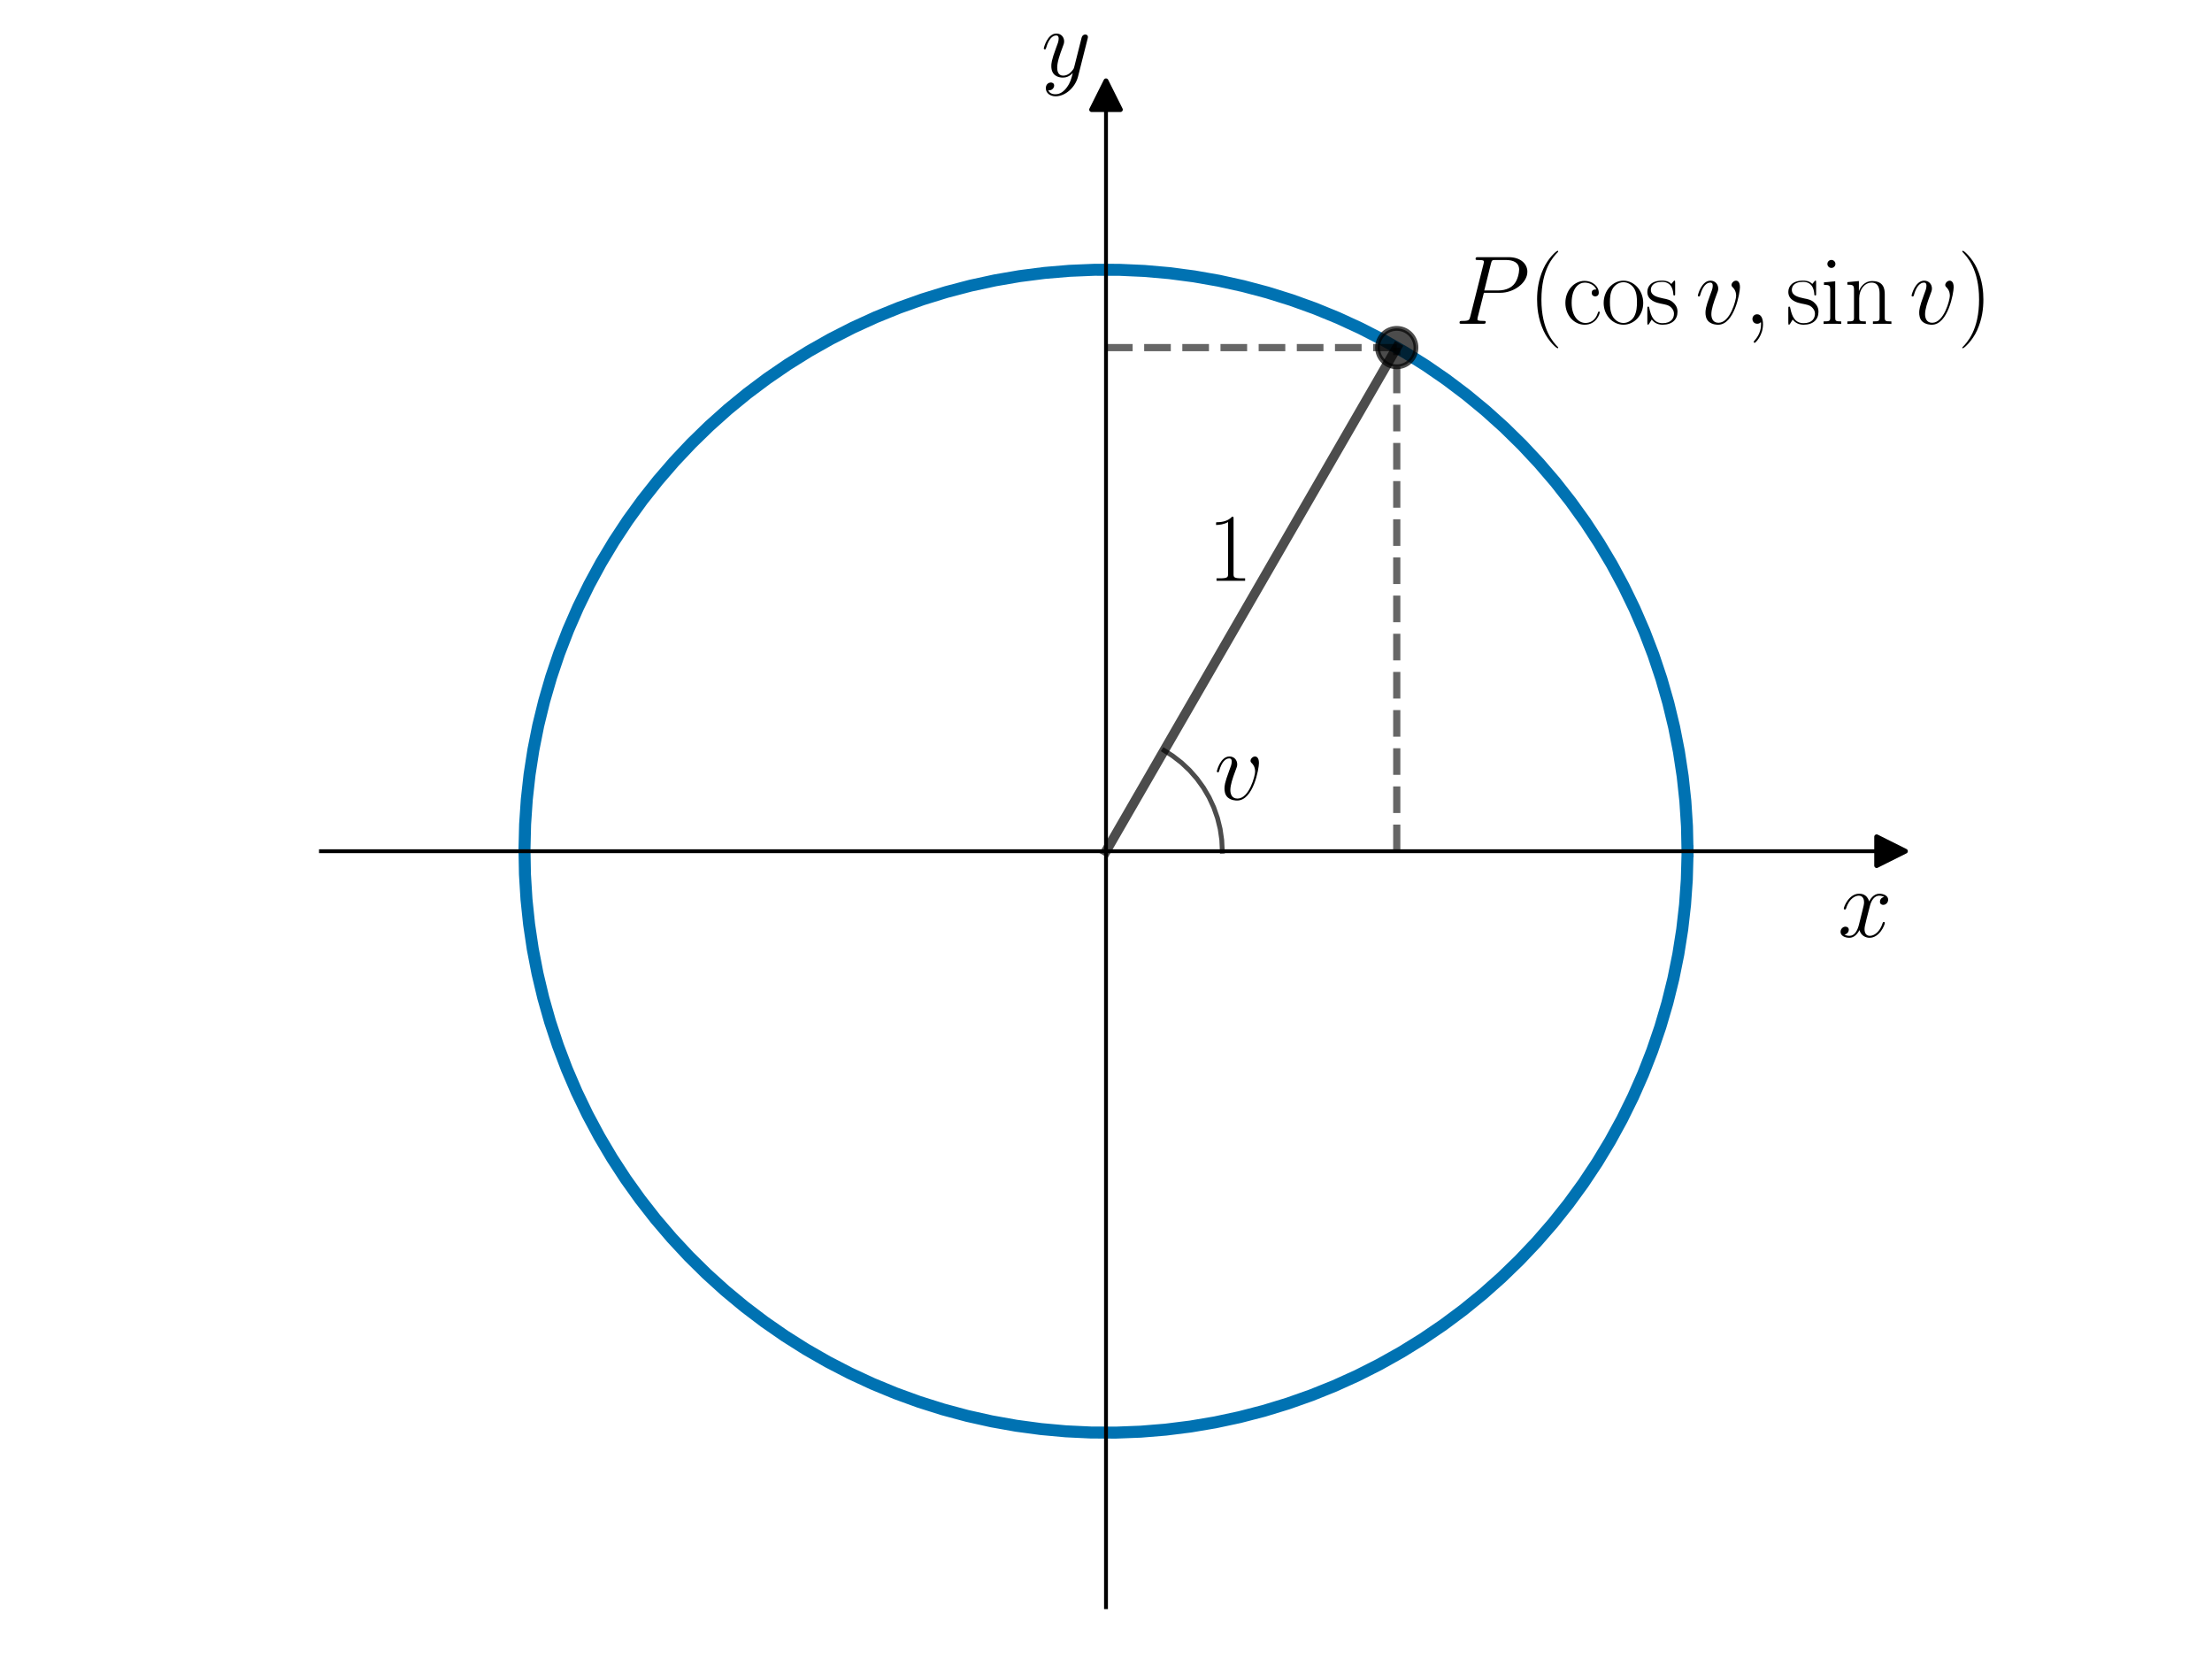 <?xml version="1.0" encoding="utf-8" standalone="no"?>
<!DOCTYPE svg PUBLIC "-//W3C//DTD SVG 1.1//EN"
  "http://www.w3.org/Graphics/SVG/1.1/DTD/svg11.dtd">
<svg xmlns:xlink="http://www.w3.org/1999/xlink" width="460.8pt" height="345.6pt" viewBox="0 0 460.8 345.6" xmlns="http://www.w3.org/2000/svg" version="1.1">
 <defs>
  <style type="text/css">*{stroke-linejoin: round; stroke-linecap: butt}</style>
 </defs>
 <g id="figure_1">
  <g id="patch_1">
   <path d="M 0 345.6 
L 460.8 345.6 
L 460.8 0 
L 0 0 
L 0 345.6 
z
" style="fill: none"/>
  </g>
  <g id="axes_1">
   <g id="patch_2">
    <path d="M 66.861 334.8 
L 393.939 334.8 
L 393.939 19.836 
L 66.861 19.836 
L 66.861 334.8 
z
" style="fill: none"/>
   </g>
   <g id="matplotlib.axis_1">
    <g id="text_1">
     <!-- $x$ -->
     <g transform="translate(382.852 195.155) scale(0.2 -0.2)">
      <defs>
       <path id="CMMI12-78" d="M 3034 2606 
C 2829 2567 2752 2414 2752 2293 
C 2752 2139 2874 2088 2963 2088 
C 3155 2088 3290 2254 3290 2427 
C 3290 2695 2982 2816 2714 2816 
C 2323 2816 2106 2433 2048 2312 
C 1901 2816 1504 2816 1389 2816 
C 736 2816 390 1980 390 1839 
C 390 1814 416 1782 461 1782 
C 512 1782 525 1820 538 1846 
C 755 2555 1184 2689 1370 2689 
C 1658 2689 1715 2420 1715 2267 
C 1715 2127 1677 1980 1600 1673 
L 1382 798 
C 1286 415 1101 64 762 64 
C 730 64 570 64 435 147 
C 666 192 717 383 717 460 
C 717 588 621 664 499 664 
C 346 664 179 530 179 326 
C 179 57 480 -64 755 -64 
C 1062 -64 1280 179 1414 441 
C 1517 64 1837 -64 2074 -64 
C 2726 -64 3072 773 3072 913 
C 3072 945 3046 971 3008 971 
C 2950 971 2944 939 2925 888 
C 2752 326 2381 64 2093 64 
C 1869 64 1747 230 1747 492 
C 1747 632 1773 734 1875 1156 
L 2099 2024 
C 2195 2408 2413 2689 2707 2689 
C 2720 2689 2899 2689 3034 2606 
z
" transform="scale(0.016)"/>
      </defs>
      <use xlink:href="#CMMI12-78" transform="scale(0.996)"/>
     </g>
    </g>
   </g>
   <g id="matplotlib.axis_2">
    <g id="text_2">
     <!-- $y$ -->
     <g transform="translate(216.887 15.961) scale(0.2 -0.2)">
      <defs>
       <path id="CMMI12-79" d="M 1683 -700 
C 1510 -939 1261 -1152 947 -1152 
C 870 -1152 563 -1152 467 -889 
C 486 -895 518 -895 531 -895 
C 723 -895 851 -729 851 -582 
C 851 -435 730 -384 634 -384 
C 531 -384 307 -458 307 -759 
C 307 -1071 582 -1286 947 -1286 
C 1587 -1286 2234 -700 2413 6 
L 3040 2485 
C 3046 2517 3059 2556 3059 2594 
C 3059 2689 2982 2753 2886 2753 
C 2829 2753 2694 2727 2643 2535 
L 2170 658 
C 2138 543 2138 530 2086 460 
C 1958 281 1747 64 1440 64 
C 1082 64 1050 415 1050 588 
C 1050 952 1222 1443 1395 1903 
C 1466 2088 1504 2178 1504 2305 
C 1504 2574 1312 2816 998 2816 
C 410 2816 173 1890 173 1839 
C 173 1814 198 1782 243 1782 
C 301 1782 307 1807 333 1897 
C 486 2433 730 2689 979 2689 
C 1037 2689 1146 2689 1146 2478 
C 1146 2312 1075 2127 979 1884 
C 666 1047 666 837 666 683 
C 666 77 1101 -64 1421 -64 
C 1606 -64 1837 -6 2061 230 
L 2067 224 
C 1971 -147 1907 -392 1683 -700 
z
" transform="scale(0.016)"/>
      </defs>
      <use xlink:href="#CMMI12-79" transform="scale(0.996)"/>
     </g>
    </g>
   </g>
   <g id="line2d_1">
    <defs>
     <path id="m97ee4f9bef" d="M 3 0 
L -3 -3 
L -3 3 
z
" style="stroke: #000000; stroke-linejoin: miter"/>
    </defs>
    <g>
     <use xlink:href="#m97ee4f9bef" x="393.939" y="177.318" style="stroke: #000000; stroke-linejoin: miter"/>
    </g>
   </g>
   <g id="line2d_2">
    <defs>
     <path id="m3aedd67264" d="M 0 -3 
L -3 3 
L 3 3 
z
" style="stroke: #000000; stroke-linejoin: miter"/>
    </defs>
    <g>
     <use xlink:href="#m3aedd67264" x="230.4" y="19.836" style="stroke: #000000; stroke-linejoin: miter"/>
    </g>
   </g>
   <g id="line2d_3">
    <path d="M 351.54 177.318 
L 351.428 172.112 
L 351.092 166.915 
L 350.534 161.737 
L 349.753 156.588 
L 348.752 151.477 
L 347.532 146.414 
L 346.095 141.408 
L 344.445 136.469 
L 342.584 131.605 
L 340.515 126.826 
L 338.243 122.14 
L 335.772 117.555 
L 333.106 113.082 
L 330.25 108.727 
L 327.21 104.499 
L 323.991 100.405 
L 320.599 96.453 
L 317.04 92.651 
L 313.321 89.006 
L 309.448 85.524 
L 305.43 82.211 
L 301.273 79.074 
L 296.985 76.119 
L 292.574 73.35 
L 288.048 70.774 
L 283.415 68.395 
L 278.685 66.217 
L 273.865 64.244 
L 268.965 62.481 
L 263.993 60.929 
L 258.96 59.593 
L 253.874 58.474 
L 248.744 57.575 
L 243.58 56.897 
L 238.393 56.442 
L 233.19 56.21 
L 227.982 56.202 
L 222.779 56.418 
L 217.589 56.858 
L 212.424 57.519 
L 207.292 58.403 
L 202.202 59.506 
L 197.164 60.827 
L 192.188 62.363 
L 187.283 64.111 
L 182.457 66.069 
L 177.72 68.233 
L 173.08 70.598 
L 168.546 73.16 
L 164.126 75.915 
L 159.829 78.857 
L 155.663 81.981 
L 151.634 85.281 
L 147.751 88.752 
L 144.021 92.386 
L 140.45 96.177 
L 137.046 100.118 
L 133.814 104.202 
L 130.761 108.42 
L 127.892 112.767 
L 125.212 117.232 
L 122.727 121.809 
L 120.44 126.488 
L 118.357 131.261 
L 116.481 136.119 
L 114.816 141.053 
L 113.364 146.055 
L 112.128 151.114 
L 111.111 156.221 
L 110.315 161.368 
L 109.74 166.544 
L 109.389 171.74 
L 109.261 176.946 
L 109.357 182.153 
L 109.676 187.351 
L 110.219 192.531 
L 110.984 197.682 
L 111.97 202.796 
L 113.174 207.862 
L 114.595 212.872 
L 116.23 217.817 
L 118.076 222.686 
L 120.13 227.472 
L 122.388 232.165 
L 124.845 236.757 
L 127.497 241.239 
L 130.339 245.603 
L 133.367 249.84 
L 136.573 253.944 
L 139.954 257.905 
L 143.501 261.718 
L 147.209 265.375 
L 151.07 268.87 
L 155.078 272.195 
L 159.226 275.344 
L 163.505 278.313 
L 167.907 281.095 
L 172.425 283.685 
L 177.051 286.078 
L 181.775 288.271 
L 186.588 290.258 
L 191.483 292.037 
L 196.449 293.603 
L 201.479 294.955 
L 206.562 296.089 
L 211.688 297.004 
L 216.85 297.698 
L 222.036 298.169 
L 227.238 298.417 
L 232.446 298.441 
L 237.65 298.241 
L 242.841 297.818 
L 248.008 297.171 
L 253.143 296.304 
L 258.236 295.216 
L 263.278 293.911 
L 268.259 292.39 
L 273.169 290.657 
L 278.001 288.714 
L 282.745 286.565 
L 287.392 284.214 
L 291.934 281.666 
L 296.362 278.925 
L 300.668 275.996 
L 304.844 272.884 
L 308.883 269.597 
L 312.777 266.138 
L 316.518 262.515 
L 320.1 258.735 
L 323.517 254.805 
L 326.761 250.731 
L 329.827 246.522 
L 332.71 242.184 
L 335.403 237.727 
L 337.902 233.158 
L 340.203 228.486 
L 342.301 223.719 
L 344.192 218.867 
L 345.872 213.938 
L 347.34 208.941 
L 348.591 203.886 
L 349.623 198.781 
L 350.436 193.637 
L 351.026 188.463 
L 351.394 183.268 
L 351.538 178.062 
L 351.54 177.318 
L 351.54 177.318 
" clip-path="url(#p85a78e3f07)" style="fill: none; stroke: #0072b2; stroke-width: 2.5; stroke-linecap: square"/>
   </g>
   <g id="line2d_4">
    <path d="M 230.4 177.318 
L 290.97 72.408 
" clip-path="url(#p85a78e3f07)" style="fill: none; stroke: #000000; stroke-opacity: 0.7; stroke-width: 2; stroke-linecap: square"/>
   </g>
   <g id="LineCollection_1">
    <path d="M 290.97 177.318 
L 290.97 72.408 
" clip-path="url(#p85a78e3f07)" style="fill: none; stroke-dasharray: 5.55,2.4; stroke-dashoffset: 0; stroke: #000000; stroke-opacity: 0.6; stroke-width: 1.5"/>
   </g>
   <g id="LineCollection_2">
    <path d="M 230.4 72.408 
L 290.97 72.408 
" clip-path="url(#p85a78e3f07)" style="fill: none; stroke-dasharray: 5.55,2.4; stroke-dashoffset: 0; stroke: #000000; stroke-opacity: 0.6; stroke-width: 1.5"/>
   </g>
   <g id="line2d_5">
    <path d="M 254.628 177.318 
L 254.516 174.99 
L 254.181 172.684 
L 253.626 170.421 
L 252.855 168.222 
L 251.878 166.106 
L 250.701 164.095 
L 249.337 162.205 
L 247.797 160.456 
L 246.097 158.862 
L 244.251 157.44 
L 242.514 156.336 
L 242.514 156.336 
" clip-path="url(#p85a78e3f07)" style="fill: none; stroke: #000000; stroke-opacity: 0.7; stroke-linecap: square"/>
   </g>
   <g id="line2d_6">
    <defs>
     <path id="m9437a4cad4" d="M 0 4 
C 1.061 4 2.078 3.579 2.828 2.828 
C 3.579 2.078 4 1.061 4 0 
C 4 -1.061 3.579 -2.078 2.828 -2.828 
C 2.078 -3.579 1.061 -4 0 -4 
C -1.061 -4 -2.078 -3.579 -2.828 -2.828 
C -3.579 -2.078 -4 -1.061 -4 0 
C -4 1.061 -3.579 2.078 -2.828 2.828 
C -2.078 3.579 -1.061 4 0 4 
z
" style="stroke: #000000; stroke-opacity: 0.7"/>
    </defs>
    <g clip-path="url(#p85a78e3f07)">
     <use xlink:href="#m9437a4cad4" x="290.97" y="72.408" style="fill-opacity: 0.7; stroke: #000000; stroke-opacity: 0.7"/>
    </g>
   </g>
   <g id="patch_3">
    <path d="M 230.4 334.8 
L 230.4 19.836 
" style="fill: none; stroke: #000000; stroke-width: 0.8; stroke-linejoin: miter; stroke-linecap: square"/>
   </g>
   <g id="patch_4">
    <path d="M 393.939 334.8 
L 393.939 19.836 
" style="fill: none"/>
   </g>
   <g id="patch_5">
    <path d="M 66.861 177.318 
L 393.939 177.318 
" style="fill: none; stroke: #000000; stroke-width: 0.8; stroke-linejoin: miter; stroke-linecap: square"/>
   </g>
   <g id="patch_6">
    <path d="M 66.861 19.836 
L 393.939 19.836 
" style="fill: none"/>
   </g>
   <g id="text_3">
    <!-- $1$ -->
    <g transform="translate(251.547 120.987) scale(0.2 -0.2)">
     <defs>
      <path id="CMR17-31" d="M 1702 4058 
C 1702 4192 1696 4192 1606 4192 
C 1357 3916 979 3827 621 3827 
C 602 3827 570 3827 563 3808 
C 557 3795 557 3782 557 3648 
C 755 3648 1088 3686 1344 3839 
L 1344 461 
C 1344 236 1331 160 781 160 
L 589 160 
L 589 0 
C 896 0 1216 0 1523 0 
C 1830 0 2150 0 2458 0 
L 2458 160 
L 2266 160 
C 1715 160 1702 230 1702 458 
L 1702 4058 
z
" transform="scale(0.016)"/>
     </defs>
     <use xlink:href="#CMR17-31" transform="scale(0.996)"/>
    </g>
   </g>
   <g id="text_4">
    <!-- $v$ -->
    <g transform="translate(252.94 166.562) scale(0.2 -0.2)">
     <defs>
      <path id="CMMI12-76" d="M 2925 2389 
C 2925 2791 2720 2816 2669 2816 
C 2515 2816 2374 2663 2374 2535 
C 2374 2459 2419 2414 2445 2389 
C 2509 2331 2675 2159 2675 1827 
C 2675 1558 2291 64 1523 64 
C 1133 64 1056 390 1056 626 
C 1056 945 1203 1392 1376 1852 
C 1478 2114 1504 2178 1504 2305 
C 1504 2574 1312 2816 998 2816 
C 410 2816 173 1890 173 1839 
C 173 1814 198 1782 243 1782 
C 301 1782 307 1807 333 1897 
C 486 2446 736 2689 979 2689 
C 1037 2689 1146 2689 1146 2478 
C 1146 2312 1075 2127 979 1884 
C 672 1067 672 869 672 715 
C 672 575 691 313 890 134 
C 1120 -64 1440 -64 1498 -64 
C 2560 -64 2925 2024 2925 2389 
z
" transform="scale(0.016)"/>
     </defs>
     <use xlink:href="#CMMI12-76" transform="scale(0.996)"/>
    </g>
   </g>
   <g id="text_5">
    <!-- $P(\cos v, \sin v)$ -->
    <g transform="translate(303.084 67.443) scale(0.2 -0.2)">
     <defs>
      <path id="CMMI12-50" d="M 1894 2023 
L 2970 2023 
C 3853 2023 4736 2673 4736 3401 
C 4736 3898 4314 4352 3507 4352 
L 1530 4352 
C 1408 4352 1350 4352 1350 4231 
C 1350 4167 1408 4167 1504 4167 
C 1894 4167 1894 4116 1894 4046 
C 1894 4034 1894 3995 1869 3899 
L 1005 472 
C 947 249 934 185 486 185 
C 365 185 301 185 301 70 
C 301 0 358 0 397 0 
C 518 0 646 0 768 0 
L 1517 0 
C 1638 0 1773 0 1894 0 
C 1946 0 2016 0 2016 121 
C 2016 185 1958 185 1862 185 
C 1478 185 1472 230 1472 293 
C 1472 325 1478 369 1485 401 
L 1894 2023 
z
M 2355 3930 
C 2413 4167 2438 4167 2688 4167 
L 3322 4167 
C 3802 4167 4198 4013 4198 3535 
C 4198 3369 4115 2827 3821 2534 
C 3712 2419 3405 2176 2822 2176 
L 1920 2176 
L 2355 3930 
z
" transform="scale(0.016)"/>
      <path id="CMR17-28" d="M 1958 -1561 
C 1958 -1555 1958 -1542 1939 -1523 
C 1645 -1224 858 -407 858 1581 
C 858 3569 1632 4379 1946 4697 
C 1946 4704 1958 4717 1958 4736 
C 1958 4755 1939 4768 1914 4768 
C 1843 4768 1299 4296 986 3594 
C 666 2887 576 2199 576 1588 
C 576 1128 621 351 1005 -471 
C 1312 -1135 1837 -1600 1914 -1600 
C 1946 -1600 1958 -1587 1958 -1561 
z
" transform="scale(0.016)"/>
      <path id="CMR17-63" d="M 2234 2240 
C 2112 2240 1933 2240 1933 2017 
C 1933 1838 2080 1787 2163 1787 
C 2208 1787 2394 1807 2394 2024 
C 2394 2467 1958 2803 1466 2803 
C 787 2803 211 2178 211 1363 
C 211 516 813 -64 1466 -64 
C 2259 -64 2458 677 2458 748 
C 2458 774 2451 793 2406 793 
C 2362 793 2355 787 2330 703 
C 2163 180 1798 51 1523 51 
C 1114 51 621 427 621 1369 
C 621 2338 1094 2688 1472 2688 
C 1722 2688 2093 2573 2234 2240 
z
" transform="scale(0.016)"/>
      <path id="CMR17-6f" d="M 2758 1356 
C 2758 2176 2163 2816 1466 2816 
C 768 2816 173 2176 173 1356 
C 173 551 768 -64 1466 -64 
C 2163 -64 2758 551 2758 1356 
z
M 1466 51 
C 1165 51 909 230 762 480 
C 602 767 582 1126 582 1408 
C 582 1677 595 2010 762 2298 
C 890 2509 1139 2714 1466 2714 
C 1754 2714 1997 2554 2150 2330 
C 2349 2029 2349 1607 2349 1408 
C 2349 1158 2336 775 2163 467 
C 1984 173 1709 51 1466 51 
z
" transform="scale(0.016)"/>
      <path id="CMR17-73" d="M 1978 2697 
C 1978 2813 1971 2819 1933 2819 
C 1907 2819 1901 2813 1824 2717 
C 1805 2691 1747 2626 1728 2601 
C 1523 2819 1235 2819 1126 2819 
C 416 2819 160 2447 160 2076 
C 160 1498 813 1365 998 1325 
C 1402 1243 1542 1217 1677 1101 
C 1760 1025 1901 884 1901 654 
C 1901 384 1747 38 1158 38 
C 602 38 403 460 288 1021 
C 269 1110 269 1117 218 1117 
C 166 1117 160 1110 160 983 
L 160 63 
C 160 -51 166 -58 205 -58 
C 237 -58 243 -51 275 0 
C 314 57 410 211 448 276 
C 576 103 800 -64 1158 -64 
C 1792 -64 2131 283 2131 784 
C 2131 1112 1958 1285 1875 1362 
C 1683 1561 1459 1606 1190 1657 
C 838 1735 390 1825 390 2217 
C 390 2383 480 2737 1126 2737 
C 1811 2737 1850 2094 1862 1888 
C 1869 1856 1901 1849 1920 1849 
C 1978 1849 1978 1869 1978 1978 
L 1978 2697 
z
" transform="scale(0.016)"/>
      <path id="CMMI12-3b" d="M 1248 -31 
C 1248 343 1126 619 864 619 
C 659 619 557 453 557 313 
C 557 172 653 0 870 0 
C 954 0 1024 26 1082 83 
C 1094 96 1101 96 1107 96 
C 1120 96 1120 5 1120 -27 
C 1120 -240 1082 -659 710 -1080 
C 640 -1157 640 -1170 640 -1183 
C 640 -1216 672 -1248 704 -1248 
C 755 -1248 1248 -771 1248 -31 
z
" transform="scale(0.016)"/>
      <path id="CMR17-69" d="M 992 3909 
C 992 4049 877 4170 730 4170 
C 589 4170 467 4056 467 3909 
C 467 3769 582 3648 730 3648 
C 870 3648 992 3763 992 3909 
z
M 243 2706 
L 243 2541 
C 602 2541 653 2502 653 2197 
L 653 427 
C 653 184 627 153 218 153 
L 218 -13 
C 371 0 646 0 806 0 
C 960 0 1222 0 1370 -13 
L 1370 153 
C 992 153 979 191 979 420 
L 979 2776 
L 243 2706 
z
" transform="scale(0.016)"/>
      <path id="CMR17-6e" d="M 2656 1933 
C 2656 2259 2592 2790 1837 2790 
C 1331 2790 1069 2400 973 2144 
L 966 2144 
L 966 2790 
L 211 2720 
L 211 2554 
C 589 2554 646 2515 646 2208 
L 646 428 
C 646 184 621 153 211 153 
L 211 -13 
C 365 0 646 0 813 0 
C 979 0 1267 0 1421 -13 
L 1421 153 
C 1011 153 986 178 986 428 
L 986 1658 
C 986 2247 1344 2688 1792 2688 
C 2266 2688 2317 2266 2317 1958 
L 2317 428 
C 2317 184 2291 153 1882 153 
L 1882 -13 
C 2035 0 2317 0 2483 0 
C 2650 0 2938 0 3091 -13 
L 3091 153 
C 2682 153 2656 178 2656 428 
L 2656 1933 
z
" transform="scale(0.016)"/>
      <path id="CMR17-29" d="M 1683 1581 
C 1683 2040 1638 2817 1254 3639 
C 947 4303 422 4768 346 4768 
C 326 4768 301 4761 301 4729 
C 301 4717 307 4710 314 4697 
C 621 4378 1402 3568 1402 1584 
C 1402 -407 627 -1217 314 -1537 
C 307 -1549 301 -1556 301 -1568 
C 301 -1600 326 -1600 346 -1600 
C 416 -1600 960 -1128 1274 -426 
C 1594 281 1683 969 1683 1581 
z
" transform="scale(0.016)"/>
     </defs>
     <use xlink:href="#CMMI12-50" transform="scale(0.996)"/>
     <use xlink:href="#CMR17-28" transform="translate(76.426 0) scale(0.996)"/>
     <use xlink:href="#CMR17-63" transform="translate(111.707 0) scale(0.996)"/>
     <use xlink:href="#CMR17-6f" transform="translate(152.192 0) scale(0.996)"/>
     <use xlink:href="#CMR17-73" transform="translate(197.883 0) scale(0.996)"/>
     <use xlink:href="#CMMI12-76" transform="translate(250.288 0) scale(0.996)"/>
     <use xlink:href="#CMMI12-3b" transform="translate(301.024 0) scale(0.996)"/>
     <use xlink:href="#CMR17-73" transform="translate(344.725 0) scale(0.996)"/>
     <use xlink:href="#CMR17-69" transform="translate(380.527 0) scale(0.996)"/>
     <use xlink:href="#CMR17-6e" transform="translate(405.398 0) scale(0.996)"/>
     <use xlink:href="#CMMI12-76" transform="translate(472.897 0) scale(0.996)"/>
     <use xlink:href="#CMR17-29" transform="translate(523.633 0) scale(0.996)"/>
    </g>
   </g>
  </g>
 </g>
 <defs>
  <clipPath id="p85a78e3f07">
   <rect x="66.861" y="19.836" width="327.078" height="314.964"/>
  </clipPath>
 </defs>
</svg>
